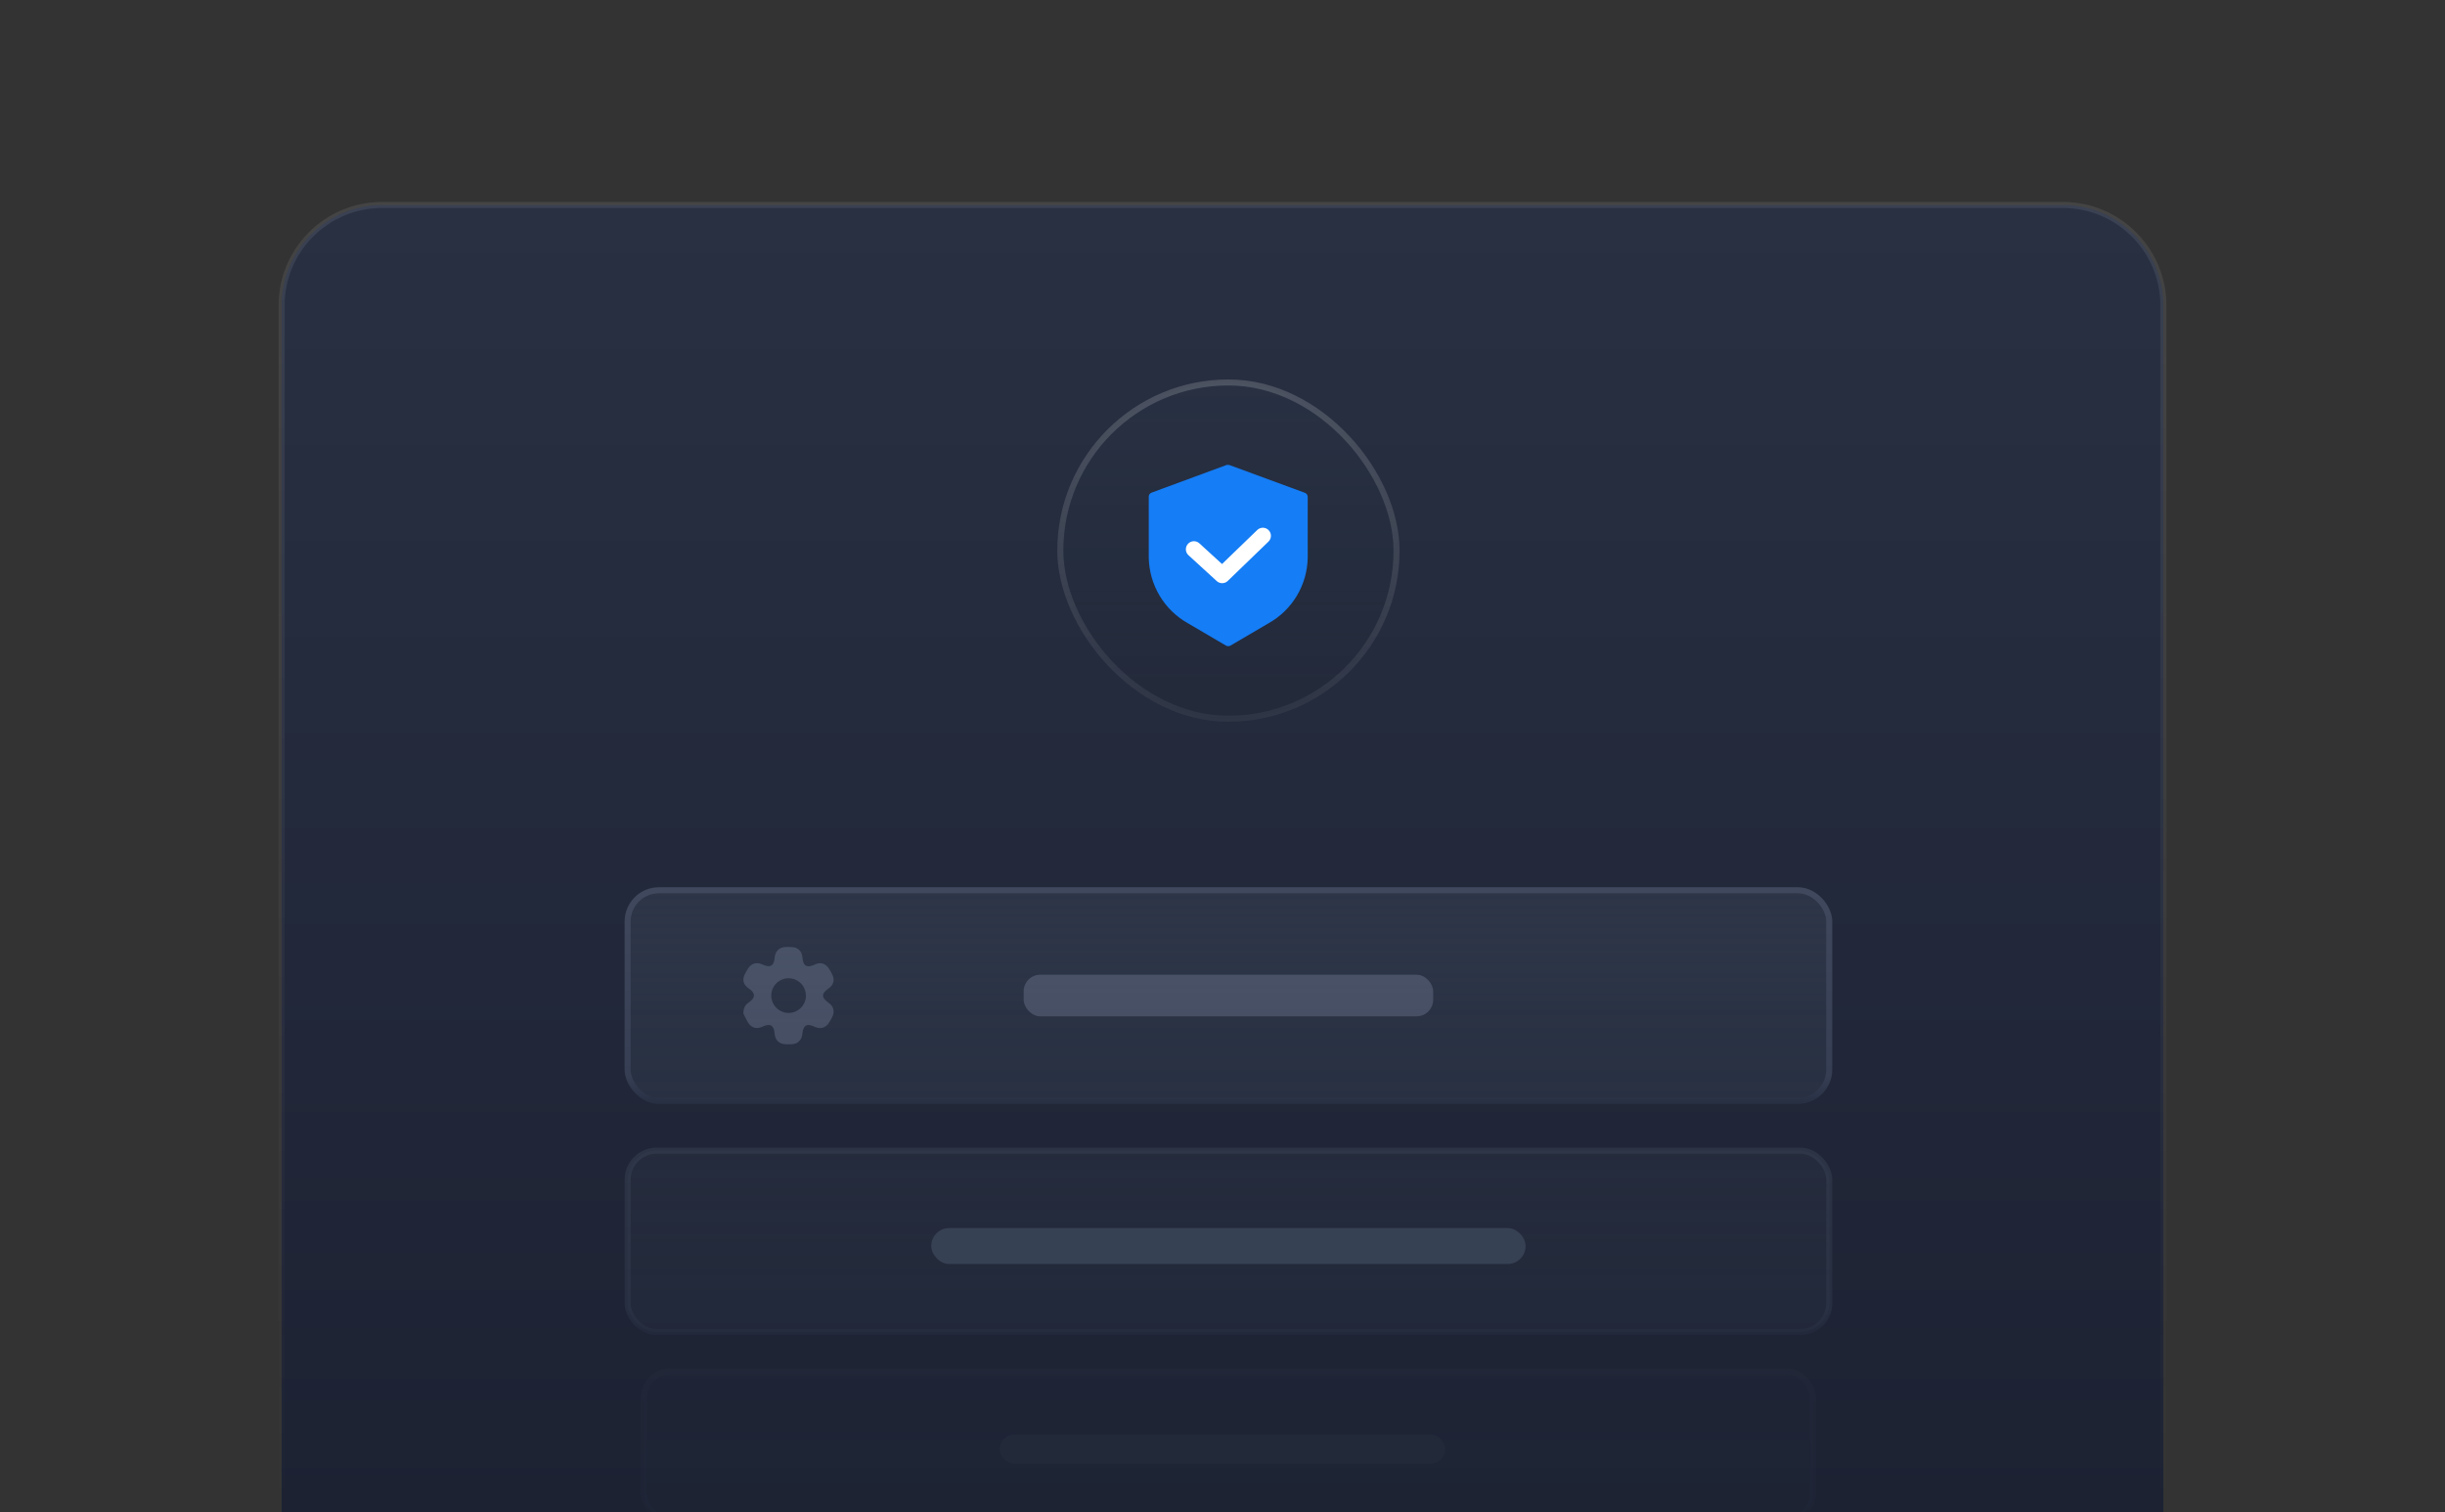 <?xml version="1.0" encoding="UTF-8"?>
<svg id="_图层_1" data-name=" 图层 1" xmlns="http://www.w3.org/2000/svg" xmlns:xlink="http://www.w3.org/1999/xlink" viewBox="0 0 303 187.41">
  <rect x="0" y="0" width="303" height="187.41" fill="#333333" stroke="none"/>
  <defs>
    <style>
      .cls-1 {
        fill: url(#_未命名的渐变_162);
        stroke: url(#_未命名的渐变_165);
      }

      .cls-1, .cls-2, .cls-3, .cls-4, .cls-5 {
        stroke-miterlimit: 10;
        stroke-width: .75px;
      }

      .cls-6, .cls-7 {
        fill: none;
      }

      .cls-2 {
        fill: url(#_未命名的渐变_103-2);
        stroke: url(#_未命名的渐变_133-2);
      }

      .cls-2, .cls-3 {
        opacity: .38;
      }

      .cls-3 {
        fill: url(#_未命名的渐变_103);
        stroke: url(#_未命名的渐变_133);
      }

      .cls-4 {
        fill: url(#_未命名的渐变_66);
        stroke: url(#_未命名的渐变_12);
      }

      .cls-8 {
        fill: #157df5;
      }

      .cls-9 {
        fill: #374154;
      }

      .cls-5 {
        fill: url(#_未命名的渐变_103-3);
        stroke: url(#_未命名的渐变_133-3);
      }

      .cls-7 {
        stroke: #fff;
        stroke-linecap: round;
        stroke-linejoin: round;
        stroke-width: 2px;
      }

      .cls-10 {
        opacity: .21;
      }

      .cls-11 {
        fill: #8f99b4;
        opacity: .29;
      }
    </style>
    <linearGradient id="_未命名的渐变_66" data-name="未命名的渐变 66" x1="151.5" y1="25.4" x2="151.5" y2="187.41" gradientUnits="userSpaceOnUse">
      <stop offset="0" stop-color="#283042"/>
      <stop offset=".66" stop-color="#212738"/>
      <stop offset="1" stop-color="#1c2232"/>
    </linearGradient>
    <linearGradient id="_未命名的渐变_12" data-name="未命名的渐变 12" x1="151.5" y1="25.03" x2="151.5" y2="187.79" gradientUnits="userSpaceOnUse">
      <stop offset="0" stop-color="#dcdcdc" stop-opacity=".1"/>
      <stop offset="1" stop-color="#f0f0f0" stop-opacity="0"/>
    </linearGradient>
    <linearGradient id="_未命名的渐变_162" data-name="未命名的渐变 162" x1="152.23" y1="47.4" x2="152.23" y2="89.07" gradientUnits="userSpaceOnUse">
      <stop offset="0" stop-color="#283042"/>
      <stop offset=".62" stop-color="#242c3d" stop-opacity=".92"/>
      <stop offset=".88" stop-color="#232a3b" stop-opacity=".87"/>
    </linearGradient>
    <linearGradient id="_未命名的渐变_165" data-name="未命名的渐变 165" x1="152.23" y1="47.03" x2="152.23" y2="89.45" gradientUnits="userSpaceOnUse">
      <stop offset="0" stop-color="#dcdcdc" stop-opacity=".2"/>
      <stop offset="1" stop-color="#f0f0f0" stop-opacity=".05"/>
    </linearGradient>
    <linearGradient id="_未命名的渐变_103" data-name="未命名的渐变 103" x1="152.23" y1="165.08" x2="152.23" y2="142.6" gradientUnits="userSpaceOnUse">
      <stop offset="0" stop-color="#283042"/>
      <stop offset=".42" stop-color="#2b3446" stop-opacity=".87"/>
      <stop offset="1" stop-color="#374154" stop-opacity=".5"/>
    </linearGradient>
    <linearGradient id="_未命名的渐变_133" data-name="未命名的渐变 133" x1="152.23" y1="142.23" x2="152.23" y2="165.45" gradientUnits="userSpaceOnUse">
      <stop offset="0" stop-color="#3f485d"/>
      <stop offset=".87" stop-color="#353e53"/>
      <stop offset="1" stop-color="#273043"/>
    </linearGradient>
    <linearGradient id="_未命名的渐变_103-2" data-name="未命名的渐变 103" x1="152.23" y1="188.29" x2="152.23" y2="169.98" xlink:href="#_未命名的渐变_103"/>
    <linearGradient id="_未命名的渐变_133-2" data-name="未命名的渐变 133" x1="152.23" y1="169.6" x2="152.23" y2="188.67" xlink:href="#_未命名的渐变_133"/>
    <linearGradient id="_未命名的渐变_103-3" data-name="未命名的渐变 103" x1="152.23" y1="136.42" x2="152.23" y2="110.33" xlink:href="#_未命名的渐变_103"/>
    <linearGradient id="_未命名的渐变_133-3" data-name="未命名的渐变 133" x1="152.23" y1="109.95" x2="152.23" y2="136.79" xlink:href="#_未命名的渐变_133"/>
  </defs>
  <g>
    <path class="cls-6" d="M90.66,87.71c0,.78,.41,1.51,1.09,1.9l2.5,1.45v-10.88l14.25-8.34-3.63-2.14-14.22,8.34v9.66h.01Z"/>
    <path class="cls-6" d="M113.32,74.64h0l-2.56-1.47c-.59-.37-1.33-.37-1.92,0l-13.15,7.69h0v10.06c.02,.62,.34,1.18,.87,1.5l2.72,1.6v-11.01l11.31-6.8h0v12.06c0,.92-.5,1.76-1.29,2.23l-8.1,4.68c-.8,.45-1.78,.45-2.57,0l-8.16-4.71c-.79-.46-1.28-1.3-1.29-2.21v-9.39c0-.92,.48-1.77,1.27-2.23l8.36-5.02,4.64-2.72-2.09-1.23c-.9-.52-2-.52-2.9,0l-11.55,6.67c-.9,.51-1.45,1.47-1.45,2.5v13.34c0,1.03,.55,1.99,1.45,2.5l11.55,6.67c.9,.53,2.01,.53,2.9,0l11.55-6.67c.89-.52,1.45-1.47,1.45-2.5v-13.27c.09-.89-.31-1.76-1.05-2.27h.01Z"/>
    <path class="cls-6" d="M139.18,76.51c-.79-.59-1.68-1.02-2.63-1.27-1.14-.3-2.32-.45-3.5-.44h-9.39v18.29h3.77v-5.44h5.62c1.18,.02,2.36-.13,3.5-.44,.95-.24,1.84-.67,2.63-1.25,.7-.53,1.27-1.22,1.65-2.01,.41-.86,.61-1.79,.6-2.74,.02-.93-.18-1.86-.58-2.7-.38-.8-.96-1.49-1.67-2.01h0Zm-2.94,8.08c-.88,.77-2.03,1.16-3.19,1.09h-5.62v-8.88h5.62c2.6,.22,4.54,2.51,4.31,5.12-.08,.99-.48,1.93-1.12,2.68h0Z"/>
    <path class="cls-6" d="M146.23,74.3c-.54-.03-1.07,.19-1.43,.6-.34,.37-.53,.86-.53,1.36s.19,1,.53,1.38c.37,.4,.89,.61,1.43,.58,.53,.02,1.05-.19,1.41-.58,.35-.37,.55-.87,.54-1.38,0-.51-.19-1-.54-1.36-.36-.4-.88-.62-1.41-.6Z"/>
    <rect class="cls-6" x="144.4" y="79.79" width="3.66" height="13.31"/>
    <path class="cls-6" d="M164.41,80.86c-1.66-1.01-3.59-1.48-5.53-1.34h-7.05v13.58h3.63v-11.75h3.39c.98-.06,1.94,.23,2.72,.82,.69,.72,1.04,1.71,.94,2.7v8.23h3.63v-8.23c.11-1.54-.53-3.03-1.72-4.01h-.01Z"/>
    <path class="cls-6" d="M173.75,79.99c-.92,.28-1.77,.74-2.52,1.34-.68,.55-1.23,1.25-1.6,2.05-.75,1.7-.75,3.63,0,5.33,.37,.8,.92,1.51,1.6,2.07,.75,.59,1.61,1.04,2.52,1.32,1.06,.32,2.17,.48,3.28,.47h3.26v.27c.09,1.03-.3,2.05-1.05,2.76-.86,.65-1.92,.97-2.99,.89-.78,0-1.56-.11-2.3-.34-.71-.22-1.39-.55-2.01-.96l-.91,1.56c.4,.28,.82,.52,1.27,.71,.46,.2,.93,.36,1.41,.49,.48,.12,.96,.22,1.45,.29,.45,.03,.89,.03,1.34,0,1.1,.02,2.19-.11,3.25-.4,.84-.21,1.63-.59,2.32-1.12,.61-.48,1.1-1.1,1.41-1.81,.31-.7,.47-1.46,.45-2.23v-13.15h-6.91c-1.11-.01-2.22,.15-3.28,.47h.01Zm6.55,10.74h-3.26c-1.11,.06-2.2-.36-2.97-1.16-.81-1.03-1.2-2.32-1.07-3.63-.08-1.25,.3-2.48,1.07-3.46,.78-.8,1.86-1.22,2.97-1.16h3.26v9.41Z"/>
    <path class="cls-6" d="M199.44,83.56c1.01-.29,1.91-.87,2.59-1.67,.55-.81,.83-1.78,.8-2.76,0-.64-.18-1.26-.51-1.81-.37-.63-.89-1.16-1.52-1.54-.78-.48-1.64-.83-2.54-1.03-1.15-.26-2.33-.38-3.52-.36-1.56-.02-3.11,.23-4.59,.74-1.24,.43-2.4,1.08-3.41,1.92l1.16,1.58c.9-.81,1.96-1.42,3.1-1.81,1.17-.38,2.4-.56,3.63-.54,1.05-.06,2.1,.22,2.99,.78,.72,.53,1.14,1.37,1.12,2.27,0,2.27-1.25,3.39-3.79,3.39h-4.82v1.96h5.44c1.09-.08,2.17,.22,3.06,.85,.67,.62,1.03,1.5,.98,2.41,.02,1.02-.43,1.98-1.23,2.61-1.17,.8-2.58,1.17-3.99,1.05-1.24,0-2.46-.2-3.63-.62-1.17-.45-2.24-1.13-3.15-1.99l-1.31,1.56c1.06,.96,2.29,1.7,3.63,2.19,1.51,.56,3.11,.83,4.71,.82,1.36,.02,2.72-.12,4.04-.42,.99-.23,1.94-.62,2.81-1.14,.68-.42,1.24-1.01,1.63-1.7,.35-.64,.53-1.36,.53-2.09,.05-1.12-.36-2.22-1.12-3.05-.86-.81-1.94-1.37-3.1-1.6h0Z"/>
    <path class="cls-6" d="M211.23,91.14l6.65-5.02c.53-.4,1.03-.8,1.52-1.23,.48-.41,.91-.87,1.29-1.38,.38-.52,.68-1.08,.91-1.69,.23-.68,.34-1.39,.33-2.1,0-.74-.16-1.48-.49-2.14-.35-.68-.87-1.27-1.5-1.7-.76-.52-1.62-.9-2.52-1.11-1.19-.29-2.41-.43-3.63-.4-1.56-.02-3.11,.23-4.59,.74-1.28,.44-2.47,1.11-3.5,1.99l1.16,1.58c.9-.81,1.96-1.42,3.1-1.81,1.17-.38,2.4-.56,3.63-.54,1.16-.09,2.32,.26,3.23,1,.73,.69,1.13,1.66,1.07,2.67,0,.81-.25,1.6-.74,2.25-.5,.66-1.12,1.22-1.81,1.67l-9.39,7.25v2.09h16.19v-2.1h-10.9v-.02Z"/>
  </g>
  <g>
    <path class="cls-4" d="M47.35,25.4H255.65c6.87,0,12.45,5.58,12.45,12.45V187.41H34.9V37.85c0-6.87,5.58-12.45,12.45-12.45Z"/>
    <g>
      <rect class="cls-1" x="131.4" y="47.4" width="41.67" height="41.67" rx="20.83" ry="20.83"/>
      <g>
        <path class="cls-8" d="M152.23,57.61c-.06-.01-.12-.01-.19,0l-9.33,3.44c-.22,.08-.36,.29-.35,.52v7.5c.05,3.41,1.91,6.53,4.89,8.19l4.69,2.75c.17,.09,.37,.09,.54,0l4.69-2.75h0c2.98-1.65,4.85-4.78,4.89-8.19v-7.5c0-.22-.14-.42-.35-.5l-9.33-3.43c-.06-.02-.12-.03-.19-.03Z"/>
        <polyline class="cls-7" points="147.96 68.07 151.46 71.27 156.5 66.4"/>
      </g>
      <g>
        <rect class="cls-3" x="77.78" y="142.6" width="148.91" height="22.48" rx="3.59" ry="3.59"/>
        <rect class="cls-9" x="115.41" y="152.19" width="73.65" height="4.45" rx="2.22" ry="2.22"/>
      </g>
      <g class="cls-10">
        <rect class="cls-2" x="79.78" y="169.98" width="144.91" height="18.32" rx="3.24" ry="3.24"/>
        <rect class="cls-9" x="123.89" y="177.79" width="55.22" height="3.62" rx="1.81" ry="1.81"/>
      </g>
      <g>
        <rect class="cls-5" x="77.78" y="110.33" width="148.91" height="26.09" rx="3.87" ry="3.87"/>
        <rect class="cls-11" x="126.86" y="120.79" width="50.75" height="5.16" rx="2.06" ry="2.06"/>
        <path class="cls-11" d="M92.12,125.58c.02-.72,.26-1.08,.68-1.36,.83-.54,.84-1.16,.02-1.7-.73-.49-.89-1.12-.47-1.89,.11-.2,.22-.41,.35-.6,.42-.66,1.07-.84,1.77-.51,1,.47,1.45,.2,1.54-.91,.06-.7,.55-1.2,1.25-1.24,.3-.02,.61-.02,.91,0,.73,.04,1.22,.53,1.27,1.27,.08,1.07,.55,1.36,1.51,.9,.72-.35,1.38-.16,1.8,.53,.13,.21,.26,.43,.37,.65,.36,.7,.2,1.34-.44,1.78-.92,.63-.91,1.13,.02,1.78,.59,.41,.77,1.05,.46,1.7-.12,.26-.27,.5-.42,.75-.41,.65-1.07,.84-1.77,.52-1-.47-1.44-.21-1.54,.91-.06,.7-.55,1.2-1.25,1.24-.3,.02-.61,.02-.91,0-.73-.04-1.22-.54-1.27-1.27-.07-1.07-.55-1.35-1.51-.9-.72,.34-1.39,.16-1.8-.53-.24-.41-.44-.84-.57-1.1Zm7.75-2.2c0-1.18-.96-2.15-2.14-2.15-1.18,0-2.15,.96-2.15,2.14,0,1.18,.96,2.15,2.14,2.16,1.18,0,2.15-.96,2.16-2.14Z"/>
      </g>
    </g>
  </g>
</svg>
